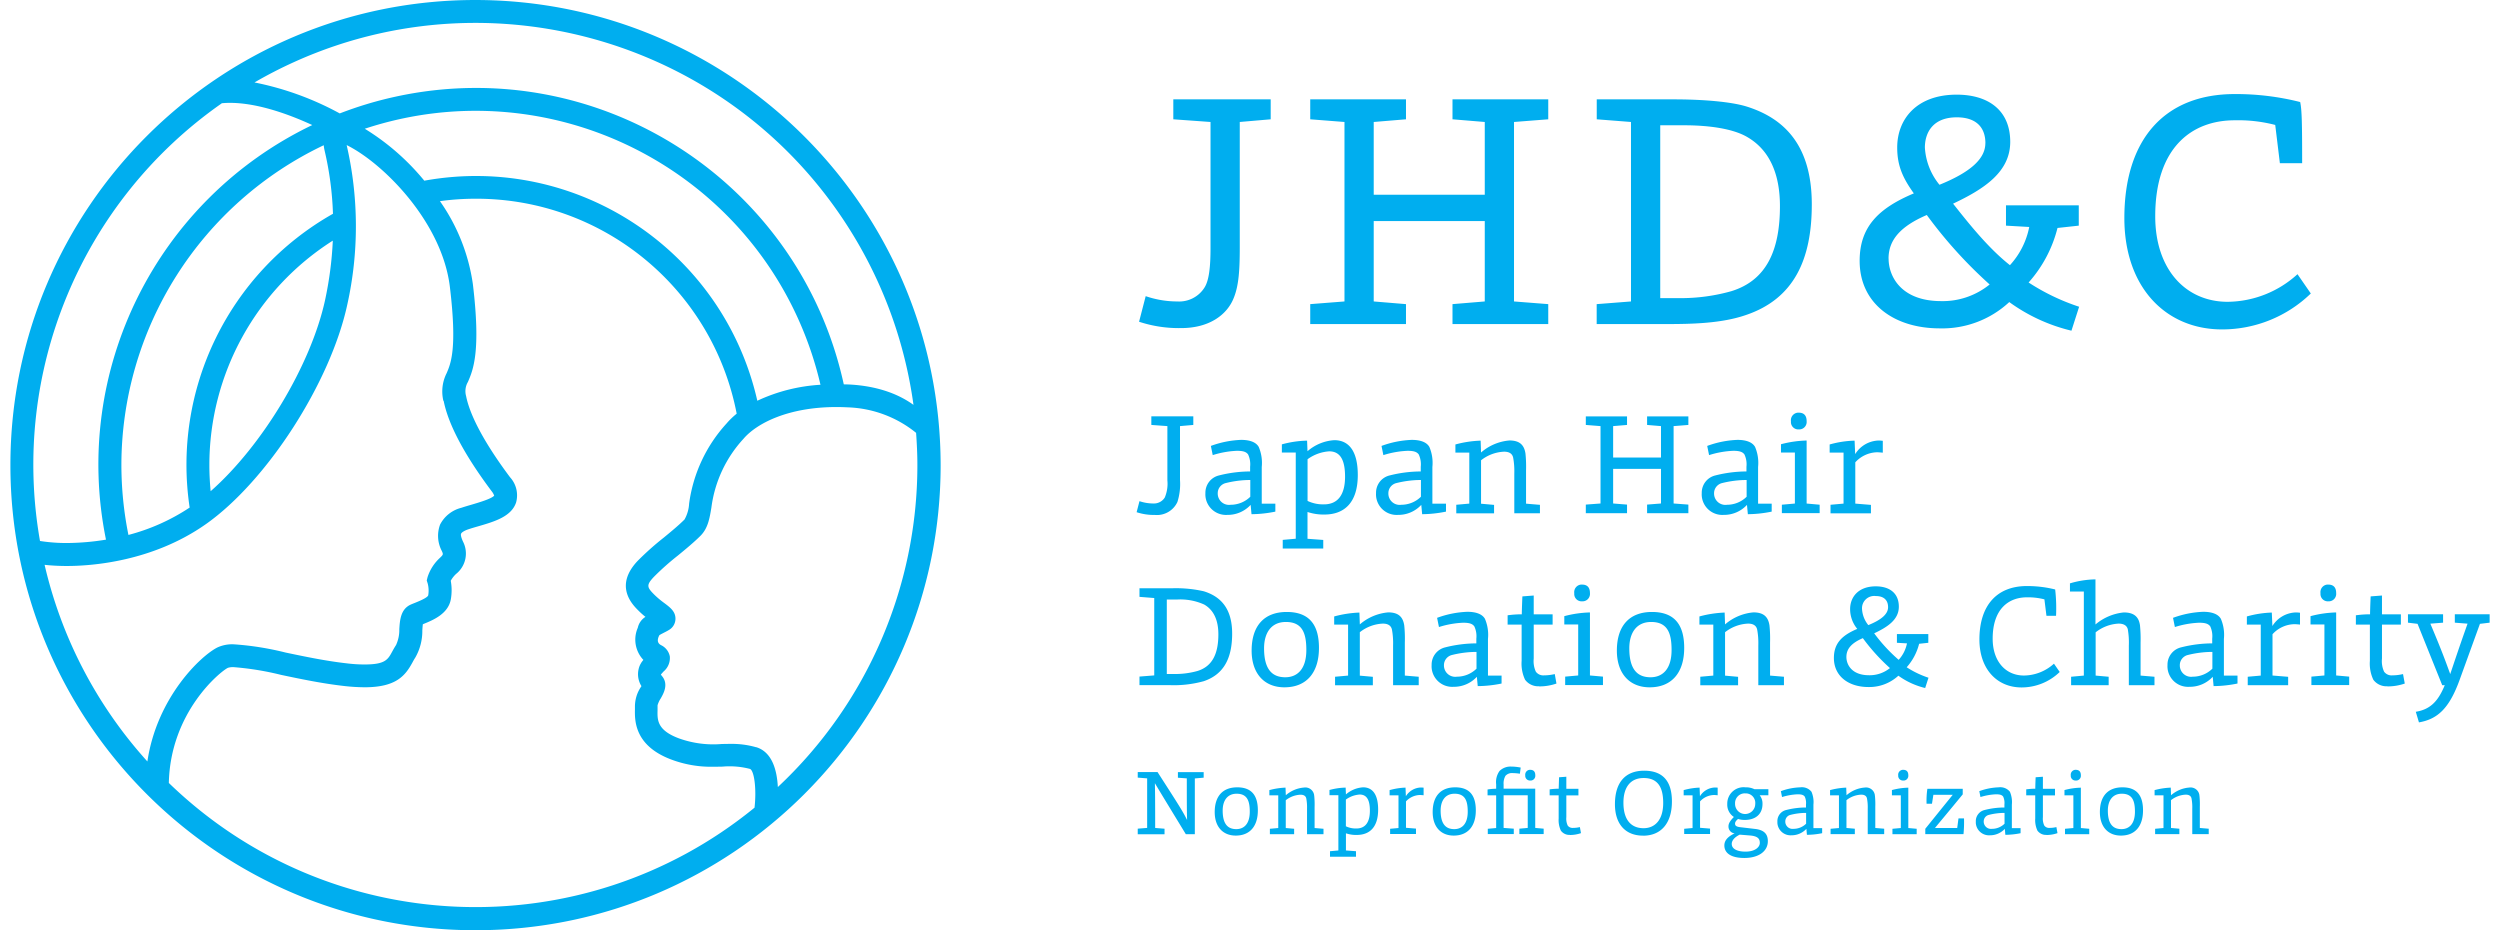 <svg xmlns="http://www.w3.org/2000/svg" viewBox="0 0 430 160"><path d="M213.24 42.48c0 4-.17 6.63-1.03 8.75-1.14 2.92-4.23 5.2-9.03 5.2-2.46.05-4.92-.32-7.26-1.09l1.14-4.4c1.75.6 3.58.91 5.43.91 1.89.12 3.69-.8 4.69-2.4.8-1.26 1.03-3.66 1.03-6.8V20.98l-6.4-.46v-3.43h16.75v3.43l-5.32.46v21.5ZM225.36 55.74v-3.43l5.89-.46V20.98l-5.89-.46v-3.43h16.47v3.43l-5.55.46V33.5h19.1V20.98l-5.55-.46v-3.43h16.47v3.43l-5.89.46v30.87l5.89.46v3.43h-16.47v-3.43l5.55-.46V38.02h-19.1v13.83l5.55.46v3.43h-16.47zM288.88 51.28c3.01.02 6.02-.38 8.92-1.2 6.12-1.89 8.35-7.15 8.35-14.64 0-5.49-1.77-9.66-5.66-11.89-2.34-1.37-6.35-2-10.81-2h-4.12v29.73h3.32Zm-14.24 1.03 5.89-.46V20.98l-5.89-.46v-3.43h13.21c5.03 0 9.78.4 12.46 1.2 6.69 2.06 11.32 6.8 11.32 16.87 0 9.43-3.03 16.24-11.38 19.04-4.17 1.43-9.2 1.54-13.78 1.54h-11.84v-3.43ZM341.49 24.64c0-2.74-1.6-4.46-4.92-4.46-4.17 0-5.49 2.69-5.49 5.2.14 2.35 1.02 4.59 2.51 6.4 5.2-2.11 7.89-4.4 7.89-7.15m-16.64 19.84c0 3.15 2.23 7.32 9.03 7.32 3.03.07 5.99-.95 8.35-2.86-4.01-3.6-7.63-7.6-10.81-11.95-4.52 1.94-6.58 4.29-6.58 7.49m20.76 7.49a16.937 16.937 0 0 1-11.95 4.52c-7.89 0-13.78-4.29-13.78-11.61 0-5.83 3.2-9.03 9.32-11.61-1.89-2.63-2.86-4.74-2.86-7.89 0-4.86 3.32-9.09 10.23-9.09 5.37 0 9.21 2.63 9.21 8.12 0 5.2-4.52 8.12-9.83 10.63 2.63 3.32 6 7.6 9.78 10.58 1.69-1.84 2.84-4.12 3.32-6.57l-4-.23v-3.49h12.52v3.49l-3.66.4a22.19 22.19 0 0 1-4.97 9.38c2.7 1.76 5.63 3.17 8.69 4.17l-1.32 4.12c-3.85-.92-7.48-2.59-10.69-4.92M382.2 56.66c-9.66 0-16.81-7.2-16.81-19.15 0-13.55 6.92-21.33 18.98-21.33 3.8-.02 7.58.44 11.26 1.37.29 1.32.34 3.66.34 10.52h-3.83l-.8-6.58c-2.28-.59-4.62-.86-6.98-.8-7.32 0-13.66 4.63-13.66 16.52 0 9.15 5.26 14.7 12.46 14.7 4.45-.05 8.72-1.74 12.01-4.75l2.29 3.32a21.918 21.918 0 0 1-15.27 6.18M202.96 82.56c.09 1.27-.06 2.55-.44 3.77a3.885 3.885 0 0 1-3.89 2.24c-1.06.02-2.12-.14-3.13-.47l.49-1.9c.75.26 1.54.39 2.34.4.81.05 1.59-.34 2.02-1.04.38-.93.54-1.93.44-2.93v-9.34l-2.76-.2v-1.48h7.22v1.48l-2.29.2v9.26ZM215.04 82.56c-1.44 0-2.87.19-4.26.54-.78.21-1.33.92-1.33 1.73-.03 1.08.81 1.98 1.89 2.01.11 0 .22 0 .33-.02 1.26 0 2.48-.49 3.38-1.38v-2.88Zm4.31 5.44c-1.35.28-2.72.43-4.09.44l-.15-1.6a5.356 5.356 0 0 1-3.99 1.72 3.548 3.548 0 0 1-3.79-3.29c-.01-.15-.01-.3 0-.46-.03-1.43.93-2.69 2.32-3.03 1.75-.45 3.56-.68 5.37-.69v-.81c.08-.72-.04-1.46-.35-2.12-.32-.42-.79-.62-1.92-.62-1.41.06-2.81.31-4.16.74l-.32-1.58c1.67-.62 3.42-.97 5.2-1.04 1.4 0 2.54.35 3.03 1.21.46 1.09.64 2.27.52 3.45v6.31h2.34v1.35ZM227.73 86.75c2.41 0 3.62-1.7 3.62-4.76 0-2.61-.67-4.36-2.73-4.36-1.34.09-2.63.56-3.72 1.36v7.17c.89.42 1.86.62 2.83.59m-7.1 7.59v-1.48l2.24-.2V77.83h-2.39v-1.4c1.41-.39 2.87-.61 4.34-.64l.07 1.82a7.756 7.756 0 0 1 4.61-1.9c2.59 0 4.04 2 4.04 5.99 0 4.76-2.32 6.8-5.74 6.8-.99.02-1.97-.13-2.91-.44v4.61l2.71.2v1.48h-6.97ZM244.39 82.56c-1.44 0-2.87.19-4.26.54-.78.21-1.33.92-1.33 1.73-.03 1.08.81 1.98 1.89 2.01.11 0 .22 0 .33-.02 1.26 0 2.48-.49 3.38-1.38v-2.88ZM248.7 88c-1.35.28-2.72.43-4.09.44l-.15-1.6a5.356 5.356 0 0 1-3.99 1.72 3.548 3.548 0 0 1-3.79-3.29 3.53 3.53 0 0 1 0-.46c-.03-1.43.93-2.69 2.32-3.03 1.75-.45 3.56-.68 5.37-.69v-.81c.08-.72-.04-1.46-.35-2.12-.32-.42-.79-.62-1.92-.62-1.41.06-2.81.31-4.16.74l-.32-1.58c1.67-.62 3.42-.97 5.2-1.04 1.4 0 2.54.35 3.03 1.21.46 1.09.64 2.27.52 3.45v6.31h2.34v1.35ZM250.48 88.27v-1.45l2.24-.2v-8.77h-2.39v-1.4c1.41-.39 2.87-.61 4.34-.66l.07 2.04a8.506 8.506 0 0 1 4.88-2.07c1.8 0 2.54.81 2.76 2.24.1.98.13 1.97.1 2.96v5.67l2.39.2v1.45h-4.41v-6.8c.03-.93-.03-1.87-.2-2.78-.15-.67-.67-1.01-1.55-1.01a6.85 6.85 0 0 0-3.97 1.48v7.47l2.24.2v1.45h-6.5ZM272.76 88.27v-1.48l2.53-.19V73.29l-2.53-.2v-1.47h7.09v1.47l-2.39.2v5.4h8.23v-5.4l-2.39-.2v-1.47h7.1v1.47l-2.54.2V86.6l2.54.19v1.48h-7.1v-1.48l2.39-.19v-5.96h-8.23v5.96l2.39.19v1.48h-7.09zM300.41 82.56c-1.44 0-2.87.19-4.26.54-.78.21-1.33.92-1.33 1.73-.03 1.08.81 1.98 1.89 2.01.11 0 .22 0 .33-.02 1.26 0 2.48-.49 3.38-1.38v-2.88Zm4.31 5.44c-1.35.28-2.72.43-4.09.44l-.15-1.6a5.356 5.356 0 0 1-3.99 1.72 3.548 3.548 0 0 1-3.79-3.29c-.01-.15-.01-.3 0-.46-.03-1.43.93-2.69 2.32-3.03 1.75-.45 3.56-.68 5.37-.69v-.81c.08-.72-.04-1.46-.35-2.12-.32-.42-.79-.62-1.92-.62-1.41.06-2.81.31-4.16.74l-.32-1.58c1.67-.62 3.42-.97 5.2-1.04 1.4 0 2.54.35 3.03 1.21.46 1.09.64 2.27.52 3.45v6.31h2.34v1.35ZM309.38 73.86c-.7.04-1.3-.49-1.34-1.19v-.24c-.08-.72.43-1.36 1.15-1.45h.2c.76 0 1.35.37 1.35 1.45.08.7-.42 1.34-1.12 1.42-.09.01-.17.01-.26 0m-2.88 14.41v-1.45l2.24-.2v-8.77h-2.39v-1.43c1.44-.39 2.92-.6 4.41-.64v10.84l2.24.2v1.45h-6.5ZM314.85 88.27v-1.45l2.24-.2v-8.77h-2.39v-1.4c1.4-.4 2.84-.62 4.29-.66l.1 2.32c.86-1.4 2.35-2.27 3.99-2.34.26 0 .51.02.76.05v2.04c-.2-.02-.76-.07-.96-.07-1.44.03-2.81.66-3.77 1.73v7.1l2.69.22v1.45h-6.95ZM202.12 115.93c1.3 0 2.59-.17 3.84-.52 2.64-.81 3.6-3.08 3.6-6.31 0-2.36-.76-4.16-2.44-5.12a9.954 9.954 0 0 0-4.66-.86h-1.77v12.81h1.43Zm-6.13.44 2.54-.2v-13.31l-2.54-.2v-1.48h5.69c1.81-.05 3.61.12 5.37.52 2.88.89 4.88 2.93 4.88 7.27 0 4.07-1.31 7-4.9 8.2-1.93.53-3.94.76-5.94.67h-5.1v-1.48ZM221.17 106.98c-2.54 0-3.75 1.9-3.75 4.53 0 3.7 1.45 4.98 3.65 4.98 2.05 0 3.62-1.38 3.62-4.68 0-2.83-.64-4.83-3.52-4.83m-.25 11.24c-3.43 0-5.64-2.34-5.64-6.31 0-4.34 2.22-6.65 6.04-6.65s5.54 2.14 5.54 6.18c0 4.31-2.19 6.78-5.94 6.78M229.63 117.85v-1.45l2.24-.2v-8.77h-2.39v-1.4c1.41-.39 2.87-.61 4.34-.67l.07 2.04a8.573 8.573 0 0 1 4.88-2.07c1.8 0 2.54.81 2.76 2.24.1.98.13 1.97.1 2.96v5.67l2.39.2v1.45h-4.41v-6.8c.03-.93-.03-1.87-.2-2.78-.15-.66-.67-1.01-1.55-1.01a6.85 6.85 0 0 0-3.97 1.48v7.47l2.24.2v1.45h-6.5ZM253.95 112.13c-1.44 0-2.87.19-4.26.54-.78.21-1.33.92-1.33 1.73-.03 1.08.81 1.98 1.89 2.01.11 0 .22 0 .33-.02 1.26 0 2.48-.49 3.38-1.38v-2.88Zm4.31 5.44c-1.35.28-2.72.43-4.09.44l-.15-1.6a5.356 5.356 0 0 1-3.99 1.72 3.548 3.548 0 0 1-3.79-3.29 3.53 3.53 0 0 1 0-.46c-.03-1.43.93-2.69 2.32-3.03 1.75-.45 3.56-.68 5.37-.69v-.81c.08-.72-.04-1.46-.35-2.12-.32-.42-.79-.62-1.92-.62-1.41.06-2.81.31-4.16.74l-.32-1.58c1.67-.62 3.42-.97 5.2-1.04 1.4 0 2.54.35 3.03 1.21.46 1.09.64 2.27.52 3.45v6.31h2.34v1.35ZM264.72 118.04c-.94.05-1.85-.37-2.41-1.13a6.52 6.52 0 0 1-.59-3.25v-6.23h-2.41v-1.6c.81-.11 1.62-.17 2.44-.17 0-.25.02-1.23.1-3.08l1.95-.15v3.23h3.25v1.77h-3.25v5.84c-.08.77.04 1.56.37 2.27.34.44.88.68 1.43.62.61 0 1.23-.08 1.82-.22l.29 1.63c-.96.33-1.97.5-2.98.49M272.11 103.43c-.7.04-1.3-.49-1.34-1.19V102c-.08-.72.43-1.37 1.15-1.45.07 0 .14-.01.2 0 .76 0 1.35.37 1.35 1.45.08.7-.42 1.34-1.12 1.42-.09.01-.17.01-.26 0m-2.88 14.41v-1.45l2.24-.2v-8.77h-2.39v-1.43c1.44-.39 2.92-.6 4.41-.64v10.84l2.24.2v1.45h-6.5ZM283.99 106.98c-2.54 0-3.75 1.9-3.75 4.53 0 3.7 1.45 4.98 3.65 4.98 2.05 0 3.62-1.38 3.62-4.68 0-2.83-.64-4.83-3.52-4.83m-.25 11.24c-3.43 0-5.64-2.34-5.64-6.31 0-4.34 2.22-6.65 6.04-6.65s5.54 2.14 5.54 6.18c0 4.31-2.19 6.78-5.94 6.78M292.45 117.85v-1.45l2.24-.2v-8.77h-2.39v-1.4c1.41-.39 2.87-.61 4.34-.67l.07 2.04a8.573 8.573 0 0 1 4.88-2.07c1.8 0 2.54.81 2.76 2.24.1.98.13 1.97.1 2.96v5.67l2.39.2v1.45h-4.41v-6.8c.03-.93-.03-1.87-.2-2.78-.15-.66-.67-1.01-1.55-1.01a6.85 6.85 0 0 0-3.97 1.48v7.47l2.24.2v1.45h-6.5ZM324.75 104.44c0-1.18-.69-1.92-2.12-1.92a2.107 2.107 0 0 0-2.36 2.24 4.81 4.81 0 0 0 1.08 2.76c2.24-.91 3.4-1.9 3.4-3.08m-7.17 8.55c0 1.36.96 3.15 3.89 3.15a5.54 5.54 0 0 0 3.6-1.23 33.475 33.475 0 0 1-4.66-5.15c-1.95.84-2.83 1.85-2.83 3.23m8.94 3.23a7.38 7.38 0 0 1-5.15 1.95c-3.4 0-5.94-1.85-5.94-5 0-2.51 1.38-3.89 4.02-5a5.356 5.356 0 0 1-1.23-3.4c0-2.09 1.43-3.92 4.41-3.92 2.32 0 3.97 1.13 3.97 3.5 0 2.24-1.95 3.5-4.24 4.58 1.23 1.67 2.64 3.2 4.21 4.56.73-.79 1.22-1.78 1.43-2.83l-1.73-.1v-1.5h5.4v1.5l-1.58.17a9.576 9.576 0 0 1-2.14 4.04c1.17.76 2.42 1.36 3.75 1.8l-.57 1.77c-1.66-.4-3.23-1.12-4.61-2.12M347.7 118.24c-4.16 0-7.24-3.1-7.24-8.25 0-5.84 2.98-9.19 8.18-9.19 1.64 0 3.27.19 4.85.59.17 1.51.22 3.02.15 4.53h-1.65l-.35-2.83c-.98-.25-1.99-.37-3.01-.35-3.15 0-5.89 2-5.89 7.12 0 3.94 2.27 6.33 5.37 6.33a7.78 7.78 0 0 0 5.17-2.04l.99 1.43a9.434 9.434 0 0 1-6.58 2.66M356.23 117.85v-1.45l2.19-.2v-14.46h-2.39v-1.4c1.42-.43 2.9-.66 4.39-.69v7.76a8.911 8.911 0 0 1 4.88-2.07c1.8 0 2.59.81 2.78 2.24.09.97.13 1.95.1 2.93v5.69l2.39.2v1.45h-4.41v-6.8c.04-.93-.02-1.86-.17-2.78-.15-.66-.69-1.01-1.6-1.01-1.44.08-2.82.6-3.94 1.5v7.44l2.24.2v1.45h-6.46ZM380.52 112.13c-1.44 0-2.87.19-4.26.54-.78.21-1.33.92-1.33 1.73-.03 1.08.81 1.98 1.89 2.01.11 0 .22 0 .33-.02 1.26 0 2.48-.49 3.38-1.38v-2.88Zm4.31 5.44c-1.35.28-2.72.43-4.09.44l-.15-1.6a5.356 5.356 0 0 1-3.99 1.72 3.548 3.548 0 0 1-3.79-3.29 3.53 3.53 0 0 1 0-.46c-.03-1.43.93-2.69 2.32-3.03 1.75-.45 3.56-.68 5.37-.69v-.81c.08-.72-.04-1.46-.34-2.12-.32-.42-.79-.62-1.92-.62-1.41.06-2.81.31-4.16.74l-.32-1.58c1.67-.62 3.42-.97 5.2-1.04 1.4 0 2.54.35 3.03 1.21.46 1.09.64 2.27.52 3.45v6.31h2.34v1.35ZM386.61 117.85v-1.45l2.24-.2v-8.77h-2.39v-1.4c1.4-.4 2.84-.62 4.29-.67l.1 2.32c.86-1.4 2.35-2.27 3.99-2.34.26 0 .51.02.76.05v2.04c-.2-.03-.76-.07-.96-.07-1.44.03-2.81.66-3.77 1.73v7.1l2.69.22v1.45h-6.95ZM400.46 103.43c-.7.04-1.3-.49-1.34-1.19V102c-.08-.72.43-1.37 1.15-1.45.07 0 .14-.01.2 0 .76 0 1.35.37 1.35 1.45.08.7-.42 1.34-1.12 1.42-.09.01-.17.01-.26 0m-2.88 14.41v-1.45l2.24-.2v-8.77h-2.39v-1.43c1.44-.39 2.92-.6 4.41-.64v10.84l2.24.2v1.45h-6.5ZM410.62 118.04c-.94.05-1.85-.37-2.41-1.13a6.52 6.52 0 0 1-.59-3.25v-6.23h-2.41v-1.6c.81-.11 1.62-.17 2.44-.17 0-.25.02-1.23.1-3.08l1.95-.15v3.23h3.25v1.77h-3.25v5.84c-.08.77.04 1.56.37 2.27.34.44.88.68 1.43.62.61 0 1.23-.08 1.82-.22l.3 1.63c-.96.33-1.97.5-2.98.49M415.5 122.43c2.64-.42 3.92-1.97 5-4.58h-.44l-4.24-10.55-1.65-.2v-1.45h6.04v1.45l-2.19.17c2.09 4.95 2.71 6.73 3.42 8.67.67-1.97 1.28-3.87 2.98-8.67l-2.19-.17v-1.45h5.99v1.45l-1.67.2-3.52 9.71c-1.77 4.83-3.75 6.68-6.97 7.24l-.54-1.82ZM195.69 143.48v-.95l1.62-.13v-8.52l-1.62-.13v-.95h3.41c3.91 6.07 4.34 6.77 5.08 8.24-.05-1.67-.05-3.44-.05-7.16l-1.53-.11v-.96h4.43v.95l-1.52.13v9.59h-1.55c-3.79-6.22-4.61-7.57-5.32-8.77.03 1.34.05 2.6.05 7.7l1.61.13v.95h-4.62ZM212.7 136.52c-1.62 0-2.4 1.22-2.4 2.9 0 2.37.93 3.19 2.34 3.19 1.31 0 2.32-.88 2.32-3 0-1.81-.41-3.09-2.26-3.09m-.16 7.2c-2.19 0-3.61-1.5-3.61-4.04 0-2.78 1.42-4.26 3.87-4.26s3.55 1.37 3.55 3.96c0 2.76-1.4 4.34-3.8 4.34M218.42 143.48v-.93l1.44-.13v-5.62h-1.53v-.9c.91-.25 1.84-.39 2.78-.43l.05 1.31c.87-.76 1.97-1.23 3.12-1.32.84-.13 1.62.44 1.75 1.28 0 .05.01.11.02.16.06.63.08 1.26.06 1.89v3.63l1.53.13v.93h-2.83v-4.36c.02-.6-.02-1.19-.13-1.78-.09-.43-.43-.65-.99-.65-.93.04-1.81.37-2.54.95v4.78l1.44.13v.93h-4.17ZM233.3 142.5c1.55 0 2.32-1.09 2.32-3.05 0-1.67-.43-2.79-1.75-2.79-.86.06-1.69.36-2.38.87v4.59c.57.27 1.19.4 1.81.38m-4.54 4.86v-.95l1.44-.13v-9.5h-1.53v-.9c.9-.25 1.84-.39 2.78-.41l.05 1.17c.82-.72 1.86-1.15 2.95-1.22 1.66 0 2.59 1.28 2.59 3.83 0 3.05-1.48 4.36-3.68 4.36-.63.02-1.26-.08-1.86-.28v2.95l1.73.13v.95h-4.47ZM239.1 143.48v-.93l1.44-.13v-5.62h-1.53v-.9c.89-.25 1.82-.4 2.74-.43l.06 1.48a3.16 3.16 0 0 1 2.56-1.5c.16 0 .33.01.49.03v1.31c-.13-.02-.49-.05-.62-.05-.92.02-1.8.42-2.41 1.1v4.54l1.72.14v.93h-4.45ZM250.19 136.52c-1.62 0-2.4 1.22-2.4 2.9 0 2.37.93 3.19 2.34 3.19 1.31 0 2.32-.88 2.32-3 0-1.81-.41-3.09-2.26-3.09m-.16 7.2c-2.19 0-3.61-1.5-3.61-4.04 0-2.78 1.42-4.26 3.87-4.26s3.55 1.37 3.55 3.96c0 2.76-1.4 4.34-3.8 4.34M263.2 134.25a.815.815 0 0 1-.86-.76v-.15c-.05-.46.28-.88.74-.93h.14c.47 0 .85.24.85.93.05.45-.27.86-.72.91h-.16m-7.29 9.23v-.93l1.44-.13v-5.62h-1.48v-1.01c.49-.08.99-.12 1.48-.13v-.76c-.1-.81.11-1.63.58-2.29.54-.53 1.27-.8 2.02-.76.55 0 1.09.07 1.62.17l-.14 1.06c-.41-.07-.82-.1-1.23-.11-.47-.05-.93.13-1.25.47-.25.45-.36.97-.32 1.48v.73h5.44v6.75l1.45.13v.93h-4.18v-.93l1.44-.13v-5.62h-4.15v5.62l1.75.13v.93h-4.48ZM270.02 143.6c-.6.04-1.19-.24-1.55-.73-.3-.65-.43-1.37-.38-2.08v-3.99h-1.55v-1.03c.52-.07 1.04-.11 1.56-.11 0-.16.02-.79.06-1.97l1.25-.09v2.07h2.08v1.14h-2.08v3.74c-.05.5.03 1 .24 1.45.21.28.56.43.92.4.39 0 .78-.05 1.17-.14l.19 1.04c-.61.21-1.26.32-1.91.32M282.7 133.82c-2.24 0-3.47 1.56-3.47 4.24 0 3.14 1.47 4.39 3.46 4.39s3.38-1.45 3.38-4.34c0-2.52-.8-4.29-3.36-4.29m-.11 9.91c-3.06 0-4.83-2.03-4.83-5.4 0-3.77 1.8-5.77 5.03-5.77s4.77 1.83 4.77 5.29c0 3.74-1.86 5.89-4.97 5.89M289.68 143.48v-.93l1.44-.13v-5.62h-1.53v-.9c.89-.25 1.82-.4 2.74-.43l.06 1.48a3.16 3.16 0 0 1 2.56-1.5c.16 0 .33.01.49.03v1.31c-.13-.02-.49-.05-.62-.05-.92.02-1.8.42-2.41 1.1v4.54l1.72.14v.93h-4.45ZM300.17 136.46c-.92-.04-1.7.68-1.74 1.61v.19c0 .96.76 1.74 1.72 1.75.96 0 1.74-.76 1.75-1.72.1-.9-.54-1.72-1.45-1.82-.1-.01-.19-.01-.29 0m-2.3 8.69c0 .88.99 1.32 2.37 1.32 1.66 0 2.46-.79 2.46-1.5s-.35-1.17-1.72-1.28l-1.74-.14c-1.01.5-1.37 1.1-1.37 1.59m.57-3.5c0 .27.08.54.92.63l2.56.3c1.56.19 2.16.91 2.16 2.1 0 1.74-1.58 2.89-4.04 2.89s-3.44-.95-3.44-2.15c0-.76.46-1.47 1.77-2.08-.62-.06-1.09-.6-1.06-1.23 0-.43.24-.9.93-1.59a2.516 2.516 0 0 1-1.14-2.23 2.818 2.818 0 0 1 2.75-2.89c.12 0 .25 0 .37.02.53-.02 1.06.09 1.55.32h2.4v1.04h-1.5c.34.43.51.96.49 1.5 0 1.8-1.25 2.75-3.05 2.75-.39 0-.78-.05-1.15-.17-.44.36-.52.62-.52.8M310.65 139.82c-.92 0-1.84.12-2.73.35-.5.13-.85.59-.85 1.11-.02.69.52 1.27 1.21 1.29.07 0 .14 0 .21-.01.81 0 1.59-.32 2.16-.88v-1.85Zm2.76 3.49c-.86.18-1.74.27-2.62.28l-.09-1.03c-.66.71-1.59 1.12-2.56 1.11-1.25.09-2.34-.85-2.43-2.11v-.29c-.02-.91.6-1.72 1.48-1.94 1.12-.29 2.28-.44 3.44-.44v-.52c.05-.46-.02-.93-.22-1.36-.21-.27-.51-.39-1.23-.39-.91.04-1.8.2-2.67.47l-.2-1.01c1.07-.4 2.19-.62 3.33-.66.74-.1 1.48.19 1.94.77.29.7.41 1.46.33 2.21v4.04h1.5v.87ZM314.86 143.48v-.93l1.44-.13v-5.62h-1.53v-.9c.91-.25 1.84-.39 2.78-.43l.05 1.31c.87-.76 1.97-1.23 3.12-1.32.84-.13 1.62.44 1.75 1.27 0 .05.01.11.02.16.06.63.08 1.26.06 1.89v3.63l1.53.13v.93h-2.83v-4.36c.02-.6-.02-1.19-.13-1.78-.09-.43-.43-.65-.99-.65-.93.04-1.82.37-2.54.95v4.78l1.44.13v.93h-4.16ZM327.35 134.25a.808.808 0 0 1-.86-.76v-.15c-.05-.46.28-.87.74-.93h.13c.49 0 .87.24.87.93.05.45-.27.86-.72.91h-.16m-1.85 9.23v-.93l1.44-.13v-5.62h-1.53v-.91c.92-.25 1.87-.39 2.82-.41v6.94l1.44.13v.93h-4.17ZM331.15 143.48v-.93c3.24-4.02 3.95-4.89 4.72-5.84h-3.33l-.24 1.53h-.93c-.03-.86.01-1.72.14-2.57h6.08v.96c-3.27 3.99-4.01 4.83-4.78 5.79h3.83l.22-1.66h.95c.03.91 0 1.81-.09 2.71h-6.56ZM344.78 139.82c-.92 0-1.84.12-2.73.35-.5.13-.85.59-.85 1.11-.02.69.52 1.27 1.21 1.29.07 0 .14 0 .21-.01.81 0 1.59-.32 2.16-.88v-1.85Zm2.76 3.49c-.86.18-1.74.27-2.62.28l-.09-1.03c-.66.71-1.59 1.12-2.56 1.11-1.25.09-2.34-.85-2.43-2.11v-.29c-.02-.91.6-1.72 1.48-1.94 1.12-.29 2.28-.44 3.44-.44v-.52c.05-.46-.02-.93-.22-1.36-.21-.27-.51-.39-1.23-.39-.91.04-1.8.2-2.67.47l-.2-1.01c1.07-.4 2.19-.62 3.33-.66.74-.1 1.48.19 1.94.77.29.7.41 1.46.33 2.21v4.04h1.5v.87ZM351.99 143.6c-.6.04-1.19-.24-1.55-.73-.3-.65-.43-1.37-.38-2.08v-3.99h-1.55v-1.03c.52-.07 1.04-.11 1.56-.11 0-.16.01-.79.06-1.97l1.25-.09v2.07h2.08v1.14h-2.08v3.74c-.05.5.03 1 .24 1.45.21.28.56.43.91.4.39 0 .78-.05 1.17-.14l.19 1.04c-.61.21-1.26.32-1.91.32M357.03 134.25a.808.808 0 0 1-.86-.76v-.15c-.05-.46.28-.87.74-.93h.13c.49 0 .87.24.87.93.05.45-.27.86-.72.91h-.16m-1.85 9.23v-.93l1.44-.13v-5.62h-1.53v-.91c.92-.25 1.87-.39 2.82-.41v6.94l1.44.13v.93h-4.17ZM364.95 136.52c-1.62 0-2.4 1.22-2.4 2.9 0 2.37.93 3.19 2.34 3.19 1.31 0 2.32-.88 2.32-3 0-1.81-.41-3.09-2.26-3.09m-.16 7.2c-2.19 0-3.61-1.5-3.61-4.04 0-2.78 1.42-4.26 3.87-4.26s3.55 1.37 3.55 3.96c0 2.76-1.4 4.34-3.8 4.34M370.68 143.48v-.93l1.44-.13v-5.62h-1.53v-.9c.91-.25 1.84-.39 2.78-.43l.05 1.31c.87-.76 1.97-1.23 3.12-1.32.84-.13 1.62.44 1.75 1.27 0 .05.01.11.02.16.06.63.08 1.26.06 1.89v3.63l1.53.13v.93h-2.83v-4.36c.02-.6-.02-1.19-.13-1.78-.09-.43-.43-.65-.99-.65-.93.04-1.81.37-2.54.95v4.78l1.44.13v.93h-4.17ZM29.04 134.71c.24-12.19 8.82-19.19 10.15-19.84.32-.1.67-.14 1.01-.12 2.75.22 5.47.66 8.15 1.33 3.32.7 7.09 1.49 10.83 1.91 1.18.14 2.36.21 3.54.22 5.45 0 7-2.02 8.23-4.28.15-.28.3-.55.47-.81a9.152 9.152 0 0 0 1.22-4.69c.02-.32.05-.76.09-1.06.04-.01.08-.03.12-.05 1.6-.65 4.27-1.73 4.7-4.28a9.01 9.01 0 0 0-.02-3.15c.24-.44.55-.83.91-1.17a4.486 4.486 0 0 0 1.19-5.58c-.13-.29-.46-1.05-.32-1.35.08-.18.46-.49 1.27-.76.52-.17 1.08-.34 1.65-.5 2.82-.82 5.73-1.67 6.54-4.11.42-1.52.03-3.16-1.04-4.33-4.26-5.69-6.88-10.52-7.56-13.96-.23-.82-.12-1.7.31-2.43.9-2.08 2.25-5.23.85-16.86a32.876 32.876 0 0 0-5.66-14.24c2.03-.28 4.07-.42 6.12-.42 21.91-.06 40.76 15.46 44.92 36.97-.64.52-1.23 1.09-1.76 1.71a25.41 25.41 0 0 0-6.42 13.75c-.05.96-.32 1.9-.79 2.74-1.01 1.01-2.25 2.03-3.56 3.11a49.048 49.048 0 0 0-4.51 4.02c-4.08 4.32-.9 7.51.15 8.55.38.38.78.74 1.2 1.07a2.97 2.97 0 0 0-1.32 1.88c-.82 1.86-.44 4.04.96 5.52-.12.15-.25.32-.37.5l-.18.32c-.56 1.19-.48 2.58.22 3.69-.02.04-.05.08-.07.12-.68.99-1.04 2.16-1.05 3.36v.55c-.03 1.85-.11 6.19 6.2 8.58 2.32.88 4.79 1.31 7.28 1.26.53 0 1.05-.01 1.57-.02 1.58-.14 3.18-.01 4.72.39.71.22 1.18 3.3.8 6.67-29.8 24.33-73.09 22.51-100.73-4.24m9.08-116.92c5.28-.5 11.71 1.96 15.58 3.75-26.78 12.85-41.4 42.23-35.48 71.31-2.21.37-4.44.56-6.68.58-1.56.01-3.13-.11-4.67-.35-5.1-29.03 7.09-58.38 31.24-75.26m119 51.85c-2.14-1.55-5.66-3.24-11.14-3.51-.29-.01-.56-.01-.85-.02-7.64-34.97-42.19-57.12-77.15-49.47-3.25.71-6.44 1.67-9.54 2.87a51.537 51.537 0 0 0-14.67-5.33c36.31-21.03 82.79-8.63 103.82 27.68a76.026 76.026 0 0 1 9.53 27.79M62.75 22.14c31.93-10.53 66.35 6.82 76.89 38.75.57 1.74 1.07 3.5 1.48 5.29-3.76.22-7.45 1.15-10.86 2.75-5.89-25.91-31.13-42.6-57.28-37.85a40.792 40.792 0 0 0-10.23-8.93M36.23 84.48c-.14-1.48-.22-2.98-.22-4.47 0-15.66 8.01-30.22 21.23-38.62-.15 3.43-.6 6.84-1.32 10.19-2.45 11.28-10.89 25.17-19.68 32.9m-15.36-4.47a60.99 60.99 0 0 1 34.8-55.03c.03.31.08.61.15.91a55.37 55.37 0 0 1 1.44 10.88C39.38 46.88 29.58 66.97 32.62 87.3a35.13 35.13 0 0 1-10.53 4.71c-.8-3.95-1.2-7.97-1.21-11.99m55.43-11.07c.81 4.08 3.59 9.32 8.27 15.56.18.22.32.47.42.74-.46.55-2.67 1.19-3.88 1.55-.62.18-1.23.36-1.8.55-1.57.4-2.89 1.45-3.63 2.89a5.58 5.58 0 0 0 .31 4.54c.25.57.26.6-.31 1.15-1 .91-1.74 2.06-2.15 3.34l-.14.57.17.54c.17.67.2 1.36.08 2.03-.16.43-1.71 1.05-2.3 1.29-.23.09-.46.18-.66.27-1.79.77-1.91 2.7-2.01 4.24.03.94-.17 1.88-.56 2.74-.24.36-.45.74-.66 1.12-.75 1.39-1.21 2.22-4.76 2.22-1.04 0-2.07-.07-3.11-.2-3.55-.4-7.22-1.17-10.46-1.85-2.94-.74-5.94-1.22-8.96-1.42-.94-.04-1.87.14-2.73.52-2.85 1.39-10.45 8.57-12.09 19.63A75.963 75.963 0 0 1 7.67 97.15c1.28.14 2.56.2 3.84.2 4.11 0 14.66-.7 23.89-7.19 10.5-7.39 21.42-24.32 24.33-37.75a62.088 62.088 0 0 0-.1-27.43v-.02c.11.05.23.11.36.18 6.23 3.26 16.07 13.21 17.39 24.22 1.27 10.57.17 13.13-.56 14.83a6.974 6.974 0 0 0-.56 4.75m53.81 59.59c-1.46-.42-2.97-.61-4.49-.58-.49 0-.97.01-1.47.02-2.49.21-5-.13-7.36-.98-3.72-1.4-3.69-3.14-3.65-4.82v-.86c.12-.41.3-.81.54-1.17.49-.86 1.4-2.45.22-3.86-.07-.08-.13-.16-.19-.25.15-.19.31-.36.47-.54a3.02 3.02 0 0 0 1.07-2.59 2.73 2.73 0 0 0-1.52-1.94c-.21-.12-.86-.47-.35-1.56l.08-.16c.25-.15.63-.34.84-.45.36-.18.67-.35.87-.48.63-.39 1.02-1.07 1.05-1.82.04-1.29-.9-2-1.9-2.75-.61-.44-1.2-.93-1.74-1.46-1.27-1.27-1.41-1.64-.07-3.06 1.3-1.31 2.69-2.54 4.14-3.68 1.33-1.09 2.7-2.22 3.86-3.37 1.29-1.29 1.57-2.95 1.89-4.87.57-4.42 2.5-8.56 5.53-11.84 2.25-2.63 7.64-5.45 16-5.45.61 0 1.22.02 1.85.05 4.32.13 8.48 1.67 11.83 4.39.13 1.83.22 3.68.22 5.55 0 20.98-8.68 41.03-24 55.37-.15-2.91-.98-6.02-3.73-6.86M81.79 0c-44.18 0-80 35.81-80 80 0 44.18 35.81 80 80 80 44.18 0 80-35.81 80-80-.05-44.16-35.84-79.95-80-80" style="fill:#00aeef"/></svg>